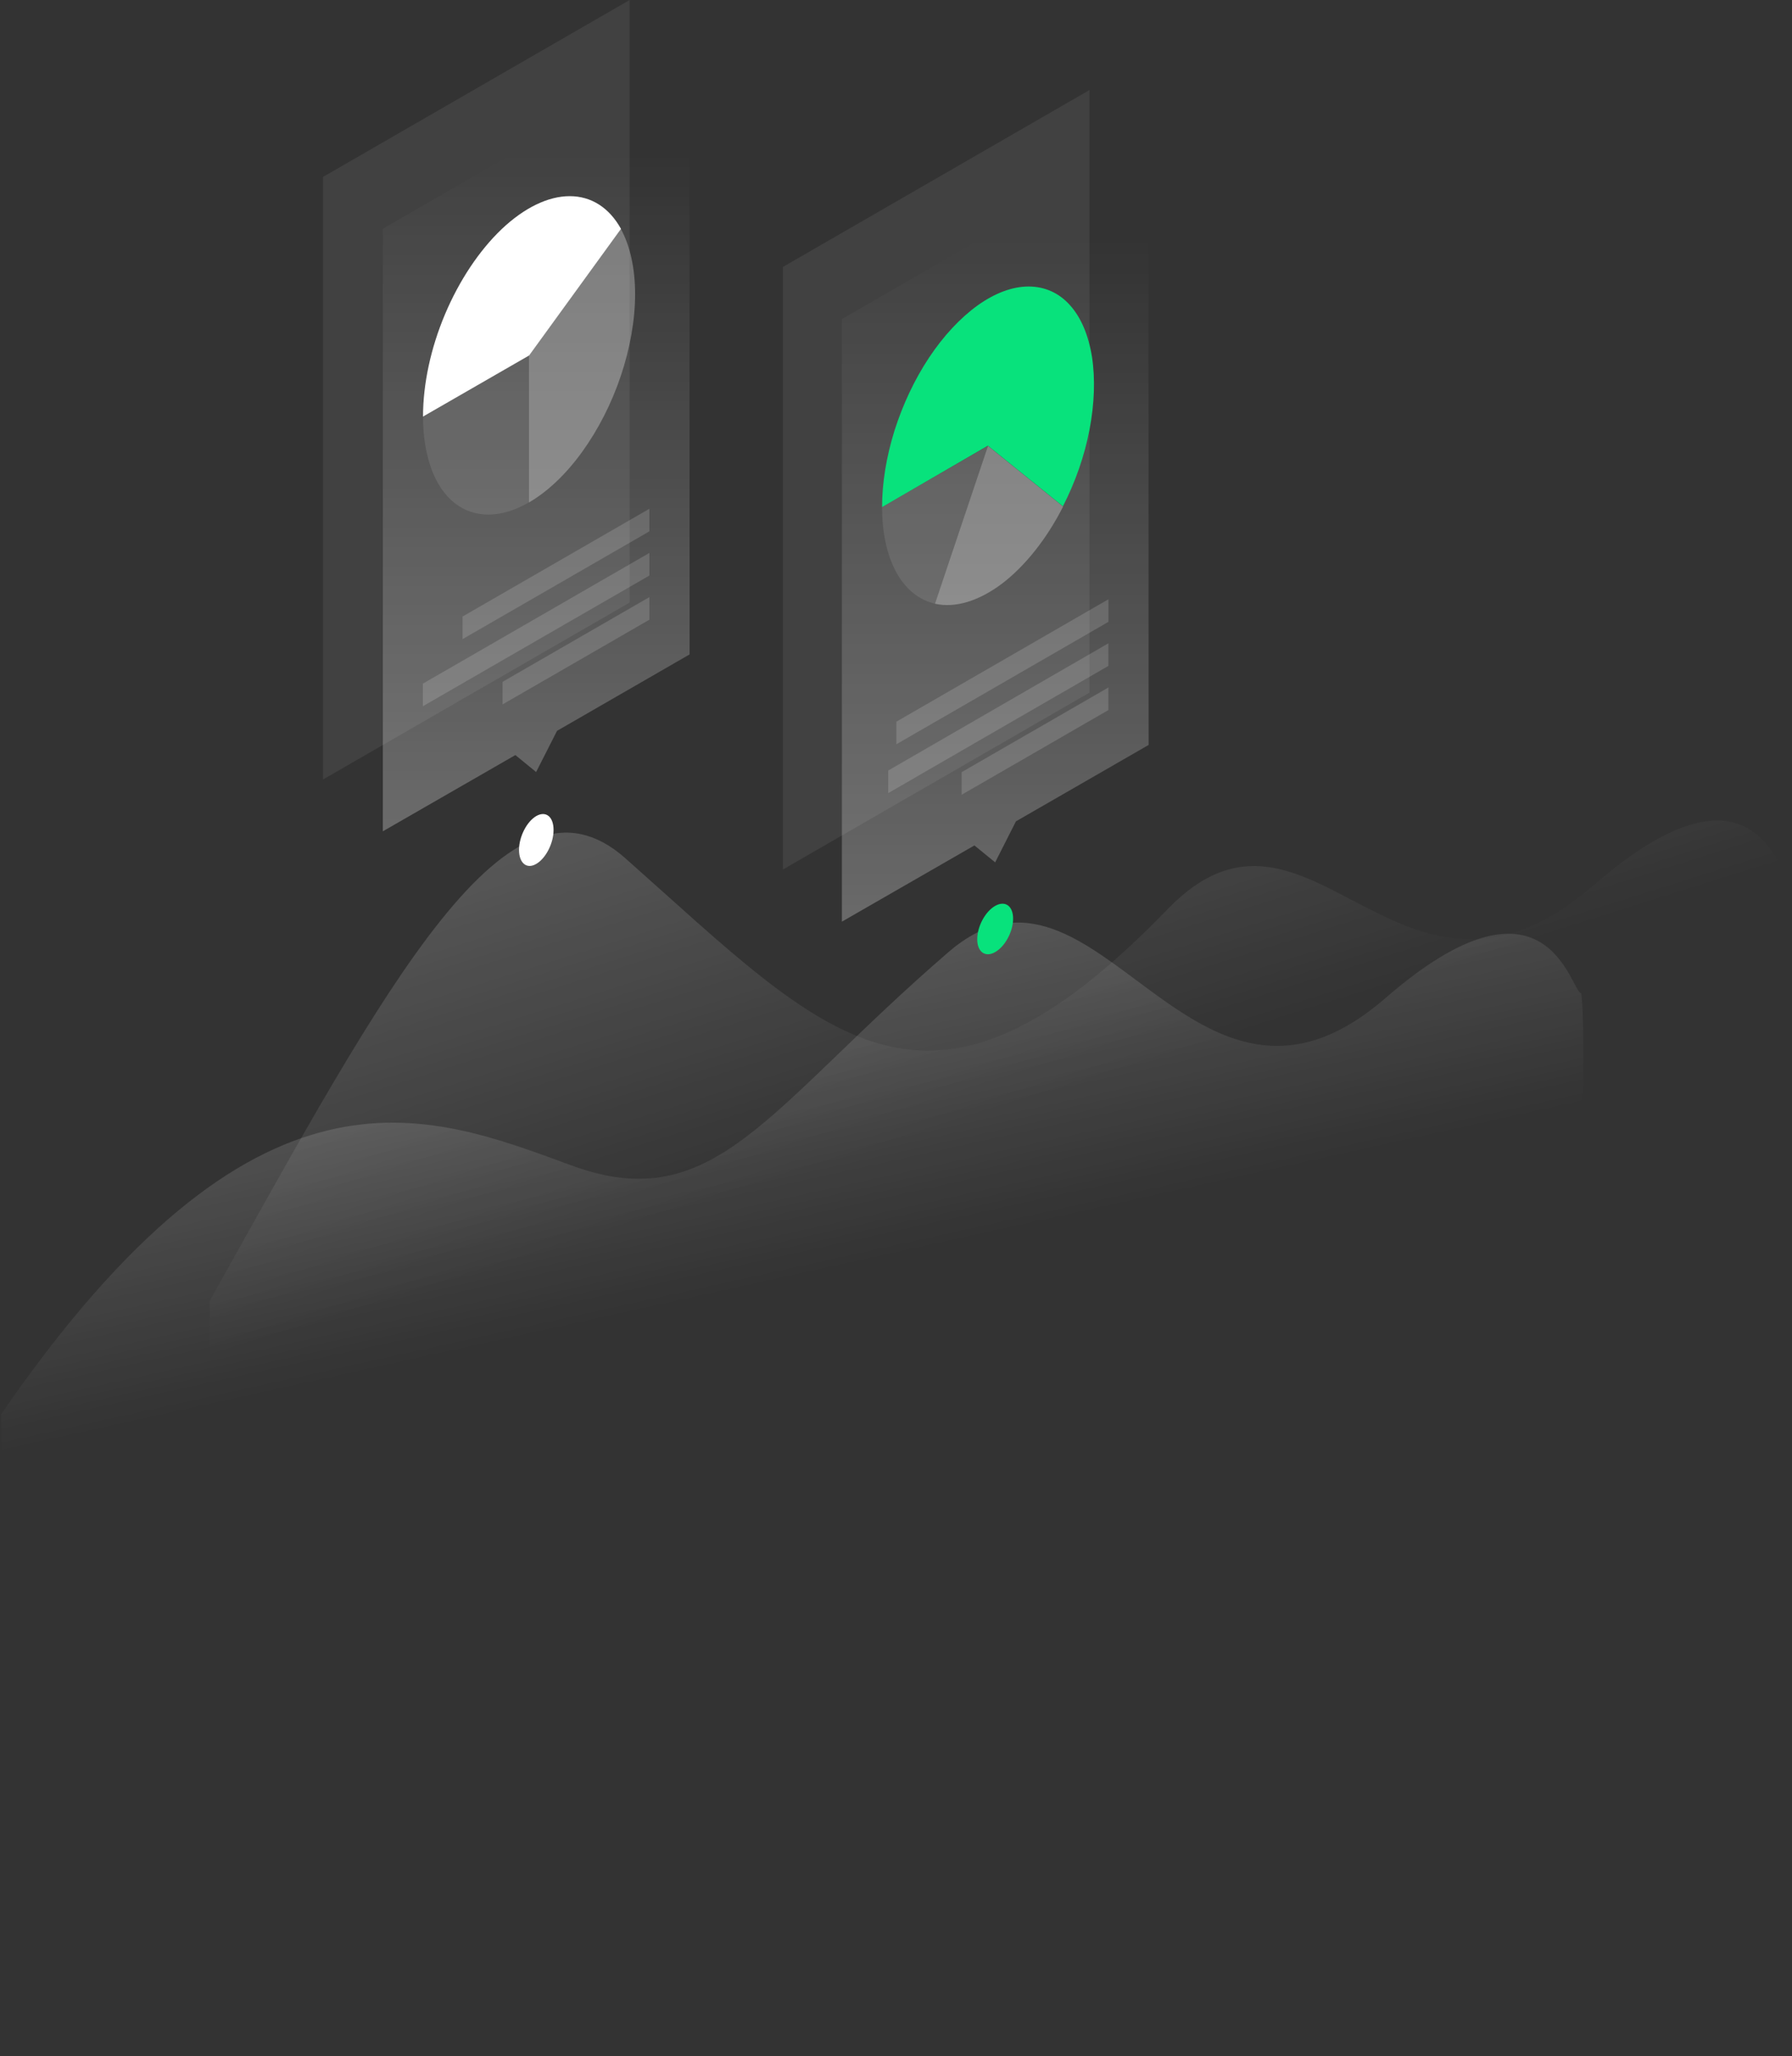 <?xml version="1.0" encoding="UTF-8"?> <svg xmlns="http://www.w3.org/2000/svg" width="1079" height="1238" viewBox="0 0 1079 1238" fill="none"><rect x="0" y="0" width="1079" height="1238" fill="#333333" stroke="none"/><path opacity="0.3" d="M959.911 532.7C1057.51 447.9 1071.21 528.7 1077.71 529.9C1077.71 529.9 1080.61 549.4 1077.71 620.5L126.311 1169.6V783.2C234.511 589.5 306.111 454.2 376.511 516.7C498.511 624.8 557.911 697.4 703.011 547.4C789.011 458.5 842.711 634.5 959.911 532.7Z" fill="url(#paint0_linear_820_27)"></path><path opacity="0.3" d="M834.211 600.9C931.811 516.1 945.512 596.8 952.112 598.1C952.112 598.1 955.012 617.6 952.112 688.7L0.712 1237.8V851.4C154.712 627.8 256.212 669.4 344.212 701.7C430.412 733.3 462.011 667.3 571.111 573.2C660.811 495.8 717.011 702.7 834.211 600.9Z" fill="url(#paint1_linear_820_27)"></path><path d="M312.512 511.7C312.512 503.7 317.211 494.6 322.911 491.3C328.711 488 333.312 491.7 333.312 499.7C333.312 507.7 328.611 516.8 322.911 520.1C317.211 523.5 312.512 519.7 312.512 511.7Z" fill="white"></path><path d="M588.412 565.5C588.412 557.8 593.212 548.8 599.212 545.4C605.212 542 610.012 545.4 610.012 553.1C610.012 560.8 605.212 569.8 599.212 573.2C593.312 576.6 588.412 573.2 588.412 565.5Z" fill="#08E27C"></path><path opacity="0.07" d="M379.111 0L194.511 106.5V469.3L379.111 362.8V0Z" fill="white"></path><path opacity="0.3" d="M230.512 137.7L415.112 31.2L415.212 394L335.412 440L322.812 464.8L310.312 454.6L230.512 500.5V137.7Z" fill="url(#paint2_linear_820_27)"></path><path opacity="0.1" d="M254.712 250.8C254.712 262.4 256.412 273 259.612 281.9C262.812 290.8 267.512 297.8 273.412 302.6C279.312 307.4 286.412 309.8 294.112 309.8C301.812 309.8 310.212 307.3 318.512 302.4V213.9L254.712 250.8Z" fill="white"></path><path opacity="0.3" d="M318.511 302.5C329.711 296 340.711 285.6 350.411 272.2C360.111 258.8 368.211 243 373.811 226.3C379.411 209.6 382.411 192.6 382.411 177.1C382.411 161.6 379.411 148 373.811 137.8L318.511 214V302.5Z" fill="white"></path><path d="M254.711 250.8C254.711 231.3 259.311 209.7 267.911 189.3C276.511 168.9 288.511 150.9 302.011 138C315.611 125.1 330.011 118.1 343.011 118.1C356.011 118.1 366.811 125 373.911 137.8L318.611 214L254.711 250.8Z" fill="white"></path><path opacity="0.15" d="M391.012 306.3L278.512 371.2V384.8L391.012 319.9V306.3Z" fill="white"></path><path opacity="0.15" d="M391.012 332.9L254.612 411.6V425.2L391.012 346.5V332.9Z" fill="white"></path><path opacity="0.15" d="M391.012 359.5L302.612 410.5V424.1L391.012 373.1V359.5Z" fill="white"></path><path opacity="0.07" d="M656.012 54.2L471.412 160.7V523.5L656.012 417V54.2Z" fill="white"></path><path opacity="0.3" d="M506.911 192.1L691.511 85.6L691.611 448.5L611.711 494.5L599.211 519.2L586.711 509L506.911 554.9V192.1Z" fill="url(#paint3_linear_820_27)"></path><path opacity="0.1" d="M531.112 305.3C531.112 320.8 534.112 334.4 539.712 344.6C545.312 354.8 553.412 361.3 563.112 363.5L595.012 268.4L531.112 305.3Z" fill="white"></path><path opacity="0.3" d="M563.011 363.5C575.211 366.2 589.311 361.9 603.311 351.4C617.211 340.8 630.211 324.5 640.111 305L594.911 268.5L563.011 363.5Z" fill="white"></path><path d="M531.112 305.3C531.112 290.7 533.712 274.9 538.612 259.2C543.612 243.5 550.712 228.4 559.412 215.3C568.112 202.2 578.212 191.4 588.612 183.9C599.112 176.4 609.612 172.5 619.312 172.5C629.012 172.5 637.612 176.3 644.212 183.7C650.912 191.1 655.412 201.8 657.512 214.9C659.512 228 659.012 243 656.012 258.7C653.012 274.4 647.512 290.2 640.012 304.8L594.812 268.3L531.112 305.3Z" fill="#08E27C"></path><path opacity="0.15" d="M667.411 360.8L539.711 434.5V448.1L667.411 374.4V360.8Z" fill="white"></path><path opacity="0.15" d="M667.411 387.3L534.811 463.9V477.5L667.411 400.9V387.3Z" fill="white"></path><path opacity="0.15" d="M667.411 413.9L579.011 464.9V478.5L667.411 427.5V413.9Z" fill="white"></path><defs><linearGradient id="paint0_linear_820_27" x1="428.859" y1="299.587" x2="550.015" y2="684.541" gradientUnits="userSpaceOnUse"><stop stop-color="white"></stop><stop offset="1" stop-color="white" stop-opacity="0"></stop></linearGradient><linearGradient id="paint1_linear_820_27" x1="376.414" y1="465.3" x2="445.225" y2="776.78" gradientUnits="userSpaceOnUse"><stop stop-color="white"></stop><stop offset="1" stop-color="white" stop-opacity="0"></stop></linearGradient><linearGradient id="paint2_linear_820_27" x1="322.862" y1="91.903" x2="322.862" y2="540.257" gradientUnits="userSpaceOnUse"><stop stop-color="white" stop-opacity="0"></stop><stop offset="1" stop-color="white"></stop></linearGradient><linearGradient id="paint3_linear_820_27" x1="599.261" y1="143.577" x2="599.261" y2="604.852" gradientUnits="userSpaceOnUse"><stop stop-color="white" stop-opacity="0"></stop><stop offset="1" stop-color="white"></stop></linearGradient></defs></svg> 